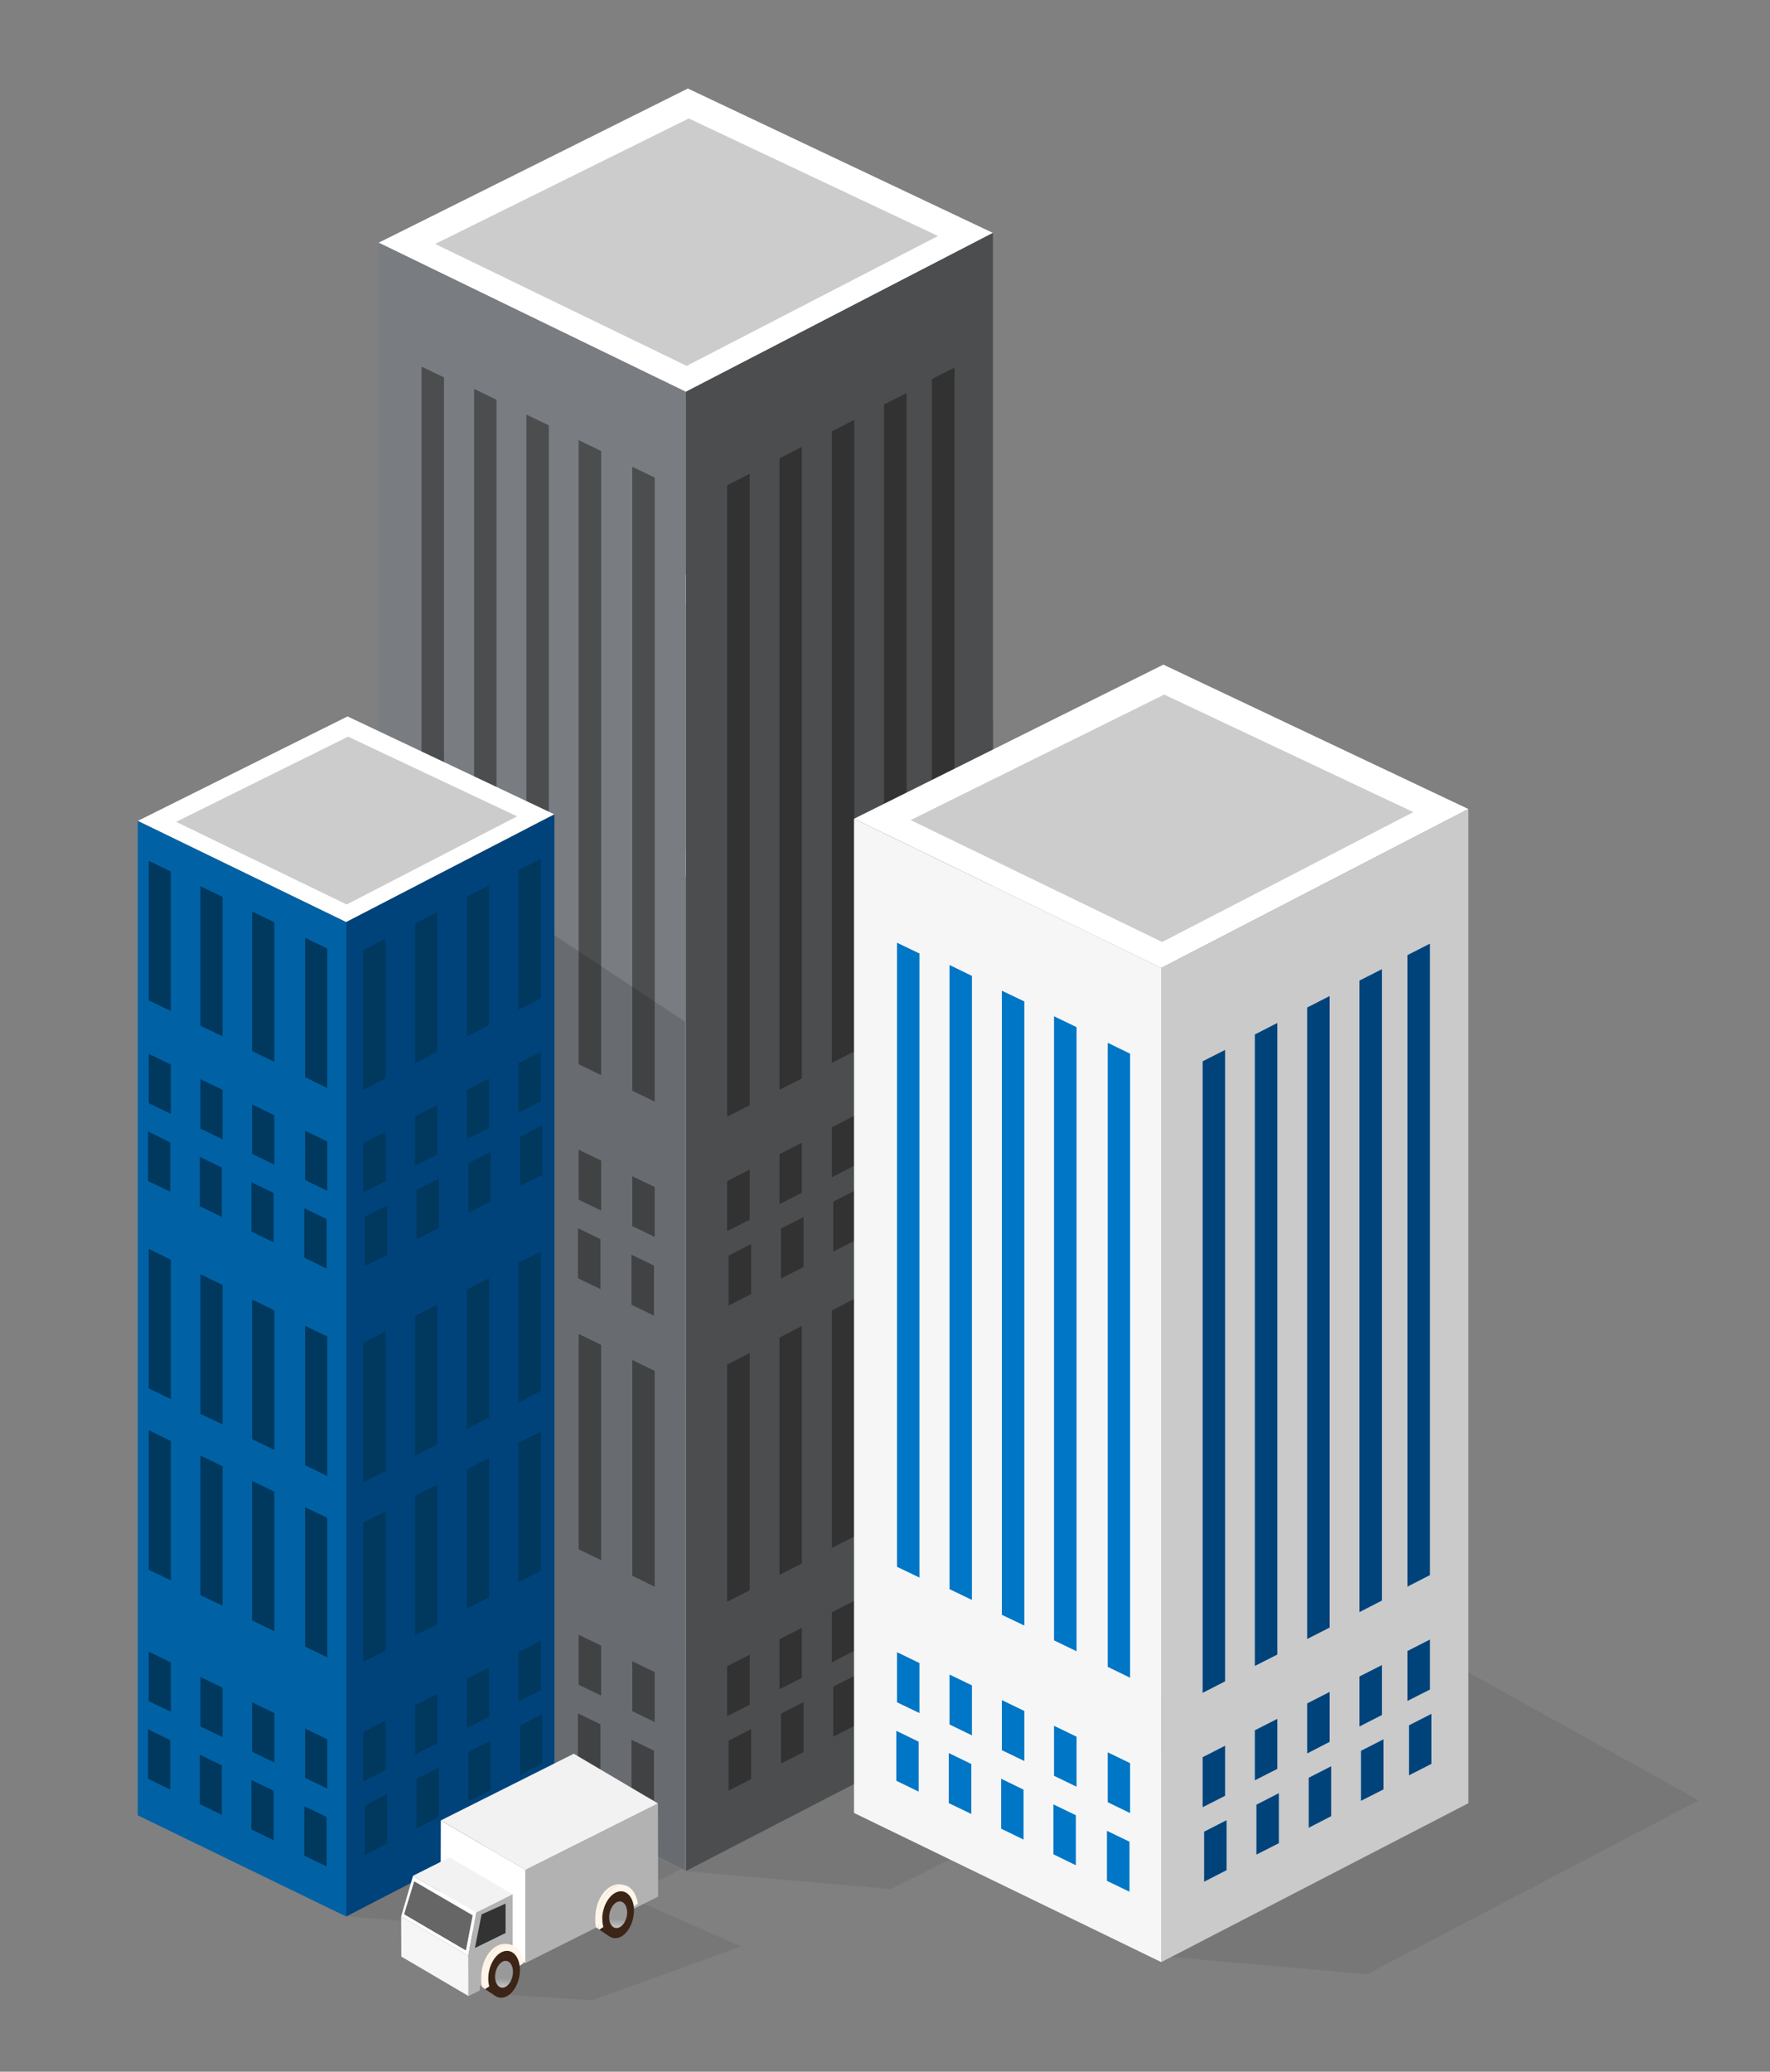<?xml version="1.0" encoding="UTF-8"?><svg xmlns="http://www.w3.org/2000/svg" xmlns:xlink="http://www.w3.org/1999/xlink" viewBox="0 0 229.39 268.44"><rect x="0" y="0" width="229.39" height="268.44" fill="#808080" stroke="none"/><defs><style>.cls-1{fill:#cacacb;}.cls-2{fill:url(#linear-gradient-2);}.cls-3{fill:#fff;}.cls-4{fill:#f6f6f6;}.cls-5{fill:#fff5e8;}.cls-6{opacity:.07;}.cls-6,.cls-7{mix-blend-mode:multiply;}.cls-8{fill:#0076c6;}.cls-9{fill:#b2b2b2;}.cls-10{isolation:isolate;}.cls-11{fill:#00437b;}.cls-12{fill:#333;}.cls-13{fill:#797d82;}.cls-14{fill:#3c2417;}.cls-7{opacity:.14;}.cls-15{fill:#ccc;}.cls-16{fill:#0062a5;}.cls-17{fill:url(#linear-gradient);}.cls-18{fill:#323233;}.cls-19{fill:#4b4d4f;}.cls-20{fill:#00385e;}.cls-21{fill:#666;}.cls-22{fill:#f2f2f2;}</style><linearGradient id="linear-gradient" x1="-3476.26" y1="-772.46" x2="-3476.26" y2="-774.01" gradientTransform="translate(-5581.86 1269.75) rotate(-177.55) scale(1.63 -1.62) skewX(-2.45)" gradientUnits="userSpaceOnUse"><stop offset="0" stop-color="#f5f5f5"/><stop offset="1" stop-color="#999"/></linearGradient><linearGradient id="linear-gradient-2" x1="-3485.36" y1="-777.61" x2="-3485.36" y2="-779.15" xlink:href="#linear-gradient"/></defs><g class="cls-10"><g id="Layer_1"><g><polygon class="cls-6" points="150.56 253.47 177.17 255.81 220.16 233.28 174.37 207.84 150.56 253.47"/><polygon class="cls-6" points="44.94 248.28 71.55 250.61 113.06 229.71 68.75 202.65 44.94 248.28"/><polygon class="cls-6" points="88.85 242.45 115.46 244.78 156.97 223.88 112.66 196.82 88.85 242.45"/><g><polygon class="cls-3" points="88.88 113.63 49.07 94.3 89.15 74.33 128.68 93.04 88.88 113.63"/><polygon class="cls-19" points="88.88 113.63 88.88 242.44 128.68 221.86 128.68 93.04 88.88 113.63"/><polygon class="cls-13" points="49.07 94.3 49.07 223.11 88.88 242.44 88.88 113.63 49.07 94.3"/><g><polygon class="cls-18" points="114.57 197.09 117.49 195.6 117.49 113.78 114.57 115.27 114.57 197.09"/><polygon class="cls-18" points="107.8 200.57 110.71 199.09 110.71 117.27 107.8 118.75 107.8 200.57"/><polygon class="cls-18" points="101.02 204.06 103.92 202.59 103.92 120.76 101.02 122.25 101.02 204.06"/><polygon class="cls-18" points="94.24 207.55 97.16 206.06 97.16 124.24 94.24 125.73 94.24 207.55"/></g><g><polygon class="cls-19" points="64.26 223.25 61.35 221.84 61.35 215.36 64.26 216.78 64.26 223.25"/><polygon class="cls-19" points="71.04 226.57 68.13 225.16 68.13 218.68 71.04 220.1 71.04 226.57"/><polygon class="cls-19" points="77.82 229.89 74.9 228.48 74.9 222.01 77.82 223.42 77.82 229.89"/><polygon class="cls-19" points="84.76 233.32 81.84 231.91 81.84 225.43 84.76 226.84 84.76 233.32"/><polygon class="cls-19" points="64.35 213.06 61.44 211.66 61.44 205.18 64.35 206.59 64.35 213.06"/><polygon class="cls-19" points="71.13 216.38 68.22 214.99 68.22 208.49 71.13 209.91 71.13 216.38"/><polygon class="cls-19" points="77.91 219.71 74.99 218.3 74.99 211.82 77.91 213.23 77.91 219.71"/><polygon class="cls-19" points="84.85 223.13 81.94 221.72 81.94 215.26 84.85 216.66 84.85 223.13"/></g><g><polygon class="cls-19" points="64.35 195.51 61.44 194.11 61.44 113.24 64.35 114.65 64.35 195.51"/><polygon class="cls-19" points="71.13 198.83 68.22 197.44 68.22 116.57 71.13 117.97 71.13 198.83"/><polygon class="cls-19" points="77.91 202.16 74.99 200.75 74.99 119.89 77.91 121.3 77.91 202.16"/><polygon class="cls-19" points="84.85 205.6 81.94 204.18 81.94 123.33 84.85 124.73 84.85 205.6"/></g><g><polygon class="cls-19" points="57.45 220.35 54.54 218.94 54.54 212.47 57.45 213.88 57.45 220.35"/><polygon class="cls-19" points="57.54 210.17 54.63 208.77 54.63 202.28 57.54 203.7 57.54 210.17"/><polygon class="cls-19" points="57.54 192.62 54.63 191.23 54.63 110.36 57.54 111.75 57.54 192.62"/></g><polygon class="cls-15" points="88.99 110.26 56.4 94.47 89.26 78.2 121.56 93.43 88.99 110.26"/><g><polygon class="cls-18" points="114.77 221.55 117.68 220.06 117.68 213.58 114.77 215.06 114.77 221.55"/><polygon class="cls-18" points="107.99 225.03 110.91 223.53 110.91 217.06 107.99 218.55 107.99 225.03"/><polygon class="cls-18" points="101.21 228.51 104.13 227.03 104.13 220.56 101.21 222.04 101.21 228.51"/><polygon class="cls-18" points="94.43 232.02 97.35 230.53 97.35 224.05 94.43 225.54 94.43 232.02"/><g><polygon class="cls-18" points="114.57 211.91 117.49 210.42 117.49 203.95 114.57 205.44 114.57 211.91"/><polygon class="cls-18" points="120.78 193.79 123.7 192.3 123.7 110.48 120.78 111.97 120.78 193.79"/><polygon class="cls-18" points="120.98 218.25 123.89 216.76 123.89 210.28 120.98 211.76 120.98 218.25"/><polygon class="cls-18" points="120.78 208.61 123.7 207.12 123.7 200.65 120.78 202.14 120.78 208.61"/><polygon class="cls-18" points="107.8 215.4 110.71 213.9 110.71 207.43 107.8 208.92 107.8 215.4"/><polygon class="cls-18" points="101.02 218.89 103.92 217.4 103.92 210.92 101.02 212.4 101.02 218.89"/><polygon class="cls-18" points="94.24 222.37 97.16 220.89 97.16 214.41 94.24 215.9 94.24 222.37"/></g></g></g><g><polygon class="cls-3" points="88.88 50.77 49.07 31.45 89.15 11.47 128.68 30.18 88.88 50.77"/><polygon class="cls-19" points="88.88 50.77 88.88 179.59 128.68 159.01 128.68 30.18 88.88 50.77"/><polygon class="cls-13" points="49.07 31.45 49.07 160.26 88.88 179.59 88.88 50.77 49.07 31.45"/><g><polygon class="cls-18" points="114.57 134.24 117.49 132.74 117.49 50.93 114.57 52.41 114.57 134.24"/><polygon class="cls-18" points="107.8 137.72 110.71 136.24 110.71 54.41 107.8 55.9 107.8 137.72"/><polygon class="cls-18" points="101.02 141.21 103.92 139.74 103.92 57.9 101.02 59.39 101.02 141.21"/><polygon class="cls-18" points="94.24 144.7 97.16 143.21 97.16 61.39 94.24 62.88 94.24 144.7"/></g><g><polygon class="cls-19" points="64.26 160.4 61.35 158.99 61.35 152.5 64.26 153.92 64.26 160.4"/><polygon class="cls-19" points="71.04 163.71 68.13 162.3 68.13 155.83 71.04 157.24 71.04 163.71"/><polygon class="cls-19" points="77.82 167.04 74.9 165.63 74.9 159.15 77.82 160.56 77.82 167.04"/><polygon class="cls-19" points="84.76 170.47 81.84 169.06 81.84 162.58 84.76 163.99 84.76 170.47"/><polygon class="cls-19" points="64.35 150.21 61.44 148.8 61.44 142.33 64.35 143.74 64.35 150.21"/><polygon class="cls-19" points="71.13 153.53 68.22 152.13 68.22 145.64 71.13 147.06 71.13 153.53"/><polygon class="cls-19" points="77.91 156.86 74.99 155.45 74.99 148.97 77.91 150.38 77.91 156.86"/><polygon class="cls-19" points="84.85 160.28 81.94 158.87 81.94 152.41 84.85 153.81 84.85 160.28"/></g><g><polygon class="cls-19" points="64.35 132.66 61.44 131.26 61.44 50.39 64.35 51.8 64.35 132.66"/><polygon class="cls-19" points="71.13 135.98 68.22 134.59 68.22 53.72 71.13 55.12 71.13 135.98"/><polygon class="cls-19" points="77.91 139.31 74.99 137.9 74.99 57.03 77.91 58.44 77.91 139.31"/><polygon class="cls-19" points="84.85 142.74 81.94 141.33 81.94 60.48 84.85 61.88 84.85 142.74"/></g><g><polygon class="cls-19" points="57.45 157.5 54.54 156.09 54.54 149.62 57.45 151.03 57.45 157.5"/><polygon class="cls-19" points="57.54 147.32 54.63 145.92 54.63 139.43 57.54 140.84 57.54 147.32"/><polygon class="cls-19" points="57.54 129.76 54.63 128.37 54.63 47.51 57.54 48.9 57.54 129.76"/></g><polygon class="cls-15" points="88.99 47.41 56.4 31.61 89.26 15.35 121.56 30.58 88.99 47.41"/><g><polygon class="cls-18" points="114.77 158.7 117.68 157.21 117.68 150.73 114.77 152.21 114.77 158.7"/><polygon class="cls-18" points="107.99 162.18 110.91 160.68 110.91 154.21 107.99 155.7 107.99 162.18"/><polygon class="cls-18" points="101.21 165.66 104.13 164.18 104.13 157.71 101.21 159.19 101.21 165.66"/><polygon class="cls-18" points="94.43 169.17 97.35 167.68 97.35 161.2 94.43 162.69 94.43 169.17"/><g><polygon class="cls-18" points="114.57 149.06 117.49 147.57 117.49 141.1 114.57 142.59 114.57 149.06"/><polygon class="cls-18" points="120.78 130.94 123.7 129.44 123.7 47.63 120.78 49.11 120.78 130.94"/><polygon class="cls-18" points="120.98 155.4 123.89 153.91 123.89 147.42 120.98 148.91 120.98 155.4"/><polygon class="cls-18" points="120.78 145.76 123.7 144.27 123.7 137.79 120.78 139.28 120.78 145.76"/><polygon class="cls-18" points="107.8 152.55 110.71 151.05 110.71 144.58 107.8 146.07 107.8 152.55"/><polygon class="cls-18" points="101.02 156.03 103.92 154.55 103.92 148.07 101.02 149.55 101.02 156.03"/><polygon class="cls-18" points="94.24 159.52 97.16 158.04 97.16 151.55 94.24 153.04 94.24 159.52"/></g></g></g><g><polygon class="cls-3" points="150.5 125.42 110.68 106.09 150.77 86.12 190.3 104.83 150.5 125.42"/><polygon class="cls-1" points="150.5 125.42 150.5 254.24 190.3 233.65 190.3 104.83 150.5 125.42"/><polygon class="cls-4" points="110.68 106.09 110.68 234.91 150.5 254.24 150.5 125.42 110.68 106.09"/><g><polygon class="cls-11" points="176.18 208.89 179.1 207.39 179.1 125.58 176.18 127.06 176.18 208.89"/><polygon class="cls-11" points="169.41 212.37 172.32 210.89 172.32 129.06 169.41 130.55 169.41 212.37"/><polygon class="cls-11" points="162.63 215.86 165.54 214.39 165.54 132.55 162.63 134.04 162.63 215.86"/><polygon class="cls-11" points="155.86 219.35 158.77 217.86 158.77 136.04 155.86 137.52 155.86 219.35"/></g><g><polygon class="cls-8" points="125.88 235.04 122.96 233.64 122.96 227.15 125.88 228.57 125.88 235.04"/><polygon class="cls-8" points="132.65 238.36 129.75 236.95 129.75 230.48 132.65 231.89 132.65 238.36"/><polygon class="cls-8" points="139.43 241.69 136.52 240.27 136.52 233.8 139.43 235.21 139.43 241.69"/><polygon class="cls-8" points="146.38 245.12 143.46 243.71 143.46 237.23 146.38 238.64 146.38 245.12"/><polygon class="cls-8" points="125.96 224.86 123.06 223.45 123.06 216.98 125.96 218.38 125.96 224.86"/><polygon class="cls-8" points="132.75 228.18 129.84 226.78 129.84 220.29 132.75 221.7 132.75 228.18"/><polygon class="cls-8" points="139.52 231.51 136.6 230.1 136.6 223.62 139.52 225.03 139.52 231.51"/><polygon class="cls-8" points="146.46 234.93 143.56 233.52 143.56 227.06 146.46 228.46 146.46 234.93"/></g><g><polygon class="cls-8" points="125.96 207.31 123.06 205.91 123.06 125.04 125.96 126.45 125.96 207.31"/><polygon class="cls-8" points="132.75 210.63 129.84 209.24 129.84 128.37 132.75 129.76 132.75 210.63"/><polygon class="cls-8" points="139.52 213.96 136.6 212.55 136.6 131.68 139.52 133.09 139.52 213.96"/><polygon class="cls-8" points="146.46 217.39 143.56 215.98 143.56 135.12 146.46 136.53 146.46 217.39"/></g><g><polygon class="cls-8" points="119.06 232.15 116.16 230.74 116.16 224.27 119.06 225.68 119.06 232.15"/><polygon class="cls-8" points="119.16 221.97 116.25 220.57 116.25 214.08 119.16 215.49 119.16 221.97"/><polygon class="cls-8" points="119.16 204.41 116.25 203.02 116.25 122.15 119.16 123.55 119.16 204.41"/></g><polygon class="cls-15" points="150.61 122.06 118.02 106.26 150.88 90 183.17 105.23 150.61 122.06"/><g><polygon class="cls-11" points="176.38 233.34 179.3 231.86 179.3 225.37 176.38 226.86 176.38 233.34"/><polygon class="cls-11" points="169.61 236.83 172.52 235.33 172.52 228.86 169.61 230.35 169.61 236.83"/><polygon class="cls-11" points="162.83 240.31 165.74 238.83 165.74 232.35 162.83 233.84 162.83 240.31"/><polygon class="cls-11" points="156.05 243.82 158.96 242.33 158.96 235.85 156.05 237.34 156.05 243.82"/><g><polygon class="cls-11" points="176.18 223.71 179.1 222.22 179.1 215.75 176.18 217.23 176.18 223.71"/><polygon class="cls-11" points="182.4 205.59 185.32 204.09 185.32 122.27 182.4 123.76 182.4 205.59"/><polygon class="cls-11" points="182.6 230.04 185.51 228.55 185.51 222.07 182.6 223.56 182.6 230.04"/><polygon class="cls-11" points="182.4 220.4 185.32 218.92 185.32 212.44 182.4 213.93 182.4 220.4"/><polygon class="cls-11" points="169.41 227.2 172.32 225.7 172.32 219.23 169.41 220.72 169.41 227.2"/><polygon class="cls-11" points="162.63 230.68 165.54 229.2 165.54 222.72 162.63 224.2 162.63 230.68"/><polygon class="cls-11" points="155.86 234.17 158.77 232.69 158.77 226.2 155.86 227.69 155.86 234.17"/></g></g></g><polygon class="cls-7" points="88.77 242.32 71.74 233.86 71.74 121.1 88.77 132.38 88.77 242.32"/><g><polygon class="cls-3" points="44.86 119.48 17.85 106.37 45.04 92.83 71.85 105.52 44.86 119.48"/><polygon class="cls-11" points="44.86 119.48 44.86 248.33 71.85 234.37 71.85 105.52 44.86 119.48"/><polygon class="cls-16" points="17.85 106.37 17.85 235.22 44.86 248.33 44.86 119.48 17.85 106.37"/><g><polygon class="cls-20" points="67.2 130.84 70.09 129.37 70.09 111.29 67.2 112.76 67.2 130.84"/><polygon class="cls-20" points="60.5 134.29 63.38 132.82 63.38 114.74 60.5 116.21 60.5 134.29"/><polygon class="cls-20" points="53.79 137.74 56.67 136.28 56.67 118.19 53.79 119.66 53.79 137.74"/><polygon class="cls-20" points="47.1 141.19 49.98 139.72 49.98 121.64 47.1 123.11 47.1 141.19"/></g><g><polygon class="cls-20" points="67.2 181.71 70.09 180.23 70.09 162.16 67.2 163.63 67.2 181.71"/><polygon class="cls-20" points="60.5 185.15 63.38 183.69 63.38 165.61 60.5 167.08 60.5 185.15"/><polygon class="cls-20" points="53.79 188.61 56.67 187.15 56.67 169.06 53.79 170.53 53.79 188.61"/><polygon class="cls-20" points="47.1 192.06 49.98 190.58 49.98 172.51 47.1 173.98 47.1 192.06"/></g><g><polygon class="cls-20" points="67.2 205.01 70.09 203.53 70.09 185.46 67.2 186.93 67.2 205.01"/><polygon class="cls-20" points="60.5 208.45 63.38 206.99 63.38 188.9 60.5 190.38 60.5 208.45"/><polygon class="cls-20" points="53.79 211.91 56.67 210.45 56.67 192.36 53.79 193.83 53.79 211.91"/><polygon class="cls-20" points="47.1 215.35 49.98 213.88 49.98 195.81 47.1 197.27 47.1 215.35"/></g><g><polygon class="cls-20" points="22.06 231.88 19.18 230.48 19.18 224.07 22.06 225.48 22.06 231.88"/><polygon class="cls-20" points="28.76 235.16 25.89 233.77 25.89 227.36 28.76 228.76 28.76 235.16"/><polygon class="cls-20" points="35.46 238.45 32.58 237.05 32.58 230.65 35.46 232.04 35.46 238.45"/><polygon class="cls-20" points="42.33 241.84 39.44 240.45 39.44 234.04 42.33 235.43 42.33 241.84"/><polygon class="cls-20" points="22.14 221.8 19.27 220.42 19.27 214.01 22.14 215.4 22.14 221.8"/><polygon class="cls-20" points="28.85 225.09 25.97 223.71 25.97 217.29 28.85 218.69 28.85 225.09"/><polygon class="cls-20" points="35.55 228.38 32.67 226.98 32.67 220.58 35.55 221.97 35.55 228.38"/><polygon class="cls-20" points="42.41 231.76 39.54 230.37 39.54 223.98 42.41 225.36 42.41 231.76"/></g><g><polygon class="cls-20" points="22.06 154.42 19.18 153.02 19.18 146.61 22.06 148.02 22.06 154.42"/><polygon class="cls-20" points="28.76 157.69 25.89 156.3 25.89 149.9 28.76 151.3 28.76 157.69"/><polygon class="cls-20" points="35.46 160.97 32.58 159.58 32.58 153.18 35.46 154.58 35.46 160.97"/><polygon class="cls-20" points="42.33 164.38 39.44 162.97 39.44 156.56 42.33 157.96 42.33 164.38"/><polygon class="cls-20" points="22.14 144.33 19.27 142.94 19.27 136.54 22.14 137.94 22.14 144.33"/><polygon class="cls-20" points="28.85 147.63 25.97 146.24 25.97 139.83 28.85 141.22 28.85 147.63"/><polygon class="cls-20" points="35.55 150.91 32.67 149.51 32.67 143.11 35.55 144.51 35.55 150.91"/><polygon class="cls-20" points="42.41 154.3 39.54 152.9 39.54 146.52 42.41 147.9 42.41 154.3"/></g><g><polygon class="cls-20" points="22.14 131 19.27 129.62 19.27 111.54 22.14 112.93 22.14 131"/><polygon class="cls-20" points="28.85 134.29 25.97 132.91 25.97 114.83 28.85 116.21 28.85 134.29"/><polygon class="cls-20" points="35.55 137.58 32.67 136.19 32.67 118.11 35.55 119.5 35.55 137.58"/><polygon class="cls-20" points="42.41 140.98 39.54 139.58 39.54 121.51 42.41 122.9 42.41 140.98"/></g><g><polygon class="cls-20" points="22.14 181.29 19.27 179.9 19.27 161.82 22.14 163.22 22.14 181.29"/><polygon class="cls-20" points="28.85 184.57 25.97 183.2 25.97 165.11 28.85 166.49 28.85 184.57"/><polygon class="cls-20" points="35.55 187.87 32.67 186.47 32.67 168.39 35.55 169.78 35.55 187.87"/><polygon class="cls-20" points="42.41 191.26 39.54 189.86 39.54 171.79 42.41 173.18 42.41 191.26"/></g><g><polygon class="cls-20" points="22.14 204.78 19.27 203.4 19.27 185.31 22.14 186.71 22.14 204.78"/><polygon class="cls-20" points="28.85 208.06 25.97 206.69 25.97 188.6 28.85 189.99 28.85 208.06"/><polygon class="cls-20" points="35.55 211.36 32.67 209.97 32.67 191.88 35.55 193.28 35.55 211.36"/><polygon class="cls-20" points="42.41 214.75 39.54 213.36 39.54 195.29 42.41 196.67 42.41 214.75"/></g><polygon class="cls-15" points="44.93 117.2 22.83 106.49 45.11 95.45 67.02 105.78 44.93 117.2"/><g><polygon class="cls-20" points="67.4 153.7 70.28 152.23 70.28 145.82 67.4 147.29 67.4 153.7"/><polygon class="cls-20" points="60.69 157.15 63.58 155.67 63.58 149.27 60.69 150.74 60.69 157.15"/><polygon class="cls-20" points="53.99 160.59 56.87 159.12 56.87 152.72 53.99 154.19 53.99 160.59"/><polygon class="cls-20" points="47.29 164.06 50.17 162.59 50.17 156.18 47.29 157.65 47.29 164.06"/><g><polygon class="cls-20" points="67.2 144.17 70.09 142.7 70.09 136.3 67.2 137.77 67.2 144.17"/><polygon class="cls-20" points="60.5 147.63 63.38 146.14 63.38 139.75 60.5 141.22 60.5 147.63"/><polygon class="cls-20" points="53.79 151.07 56.67 149.61 56.67 143.19 53.79 144.66 53.79 151.07"/><polygon class="cls-20" points="47.1 154.52 49.98 153.05 49.98 146.64 47.1 148.11 47.1 154.52"/></g></g><g><polygon class="cls-20" points="67.4 230 70.28 228.53 70.28 222.12 67.4 223.59 67.4 230"/><polygon class="cls-20" points="60.69 233.45 63.58 231.97 63.58 225.57 60.69 227.04 60.69 233.45"/><polygon class="cls-20" points="53.99 236.89 56.87 235.42 56.87 229.03 53.99 230.49 53.99 236.89"/><polygon class="cls-20" points="47.29 240.36 50.17 238.89 50.17 232.48 47.29 233.95 47.29 240.36"/><g><polygon class="cls-20" points="67.2 220.47 70.09 219.01 70.09 212.6 67.2 214.07 67.2 220.47"/><polygon class="cls-20" points="60.5 223.93 63.38 222.45 63.38 216.05 60.5 217.52 60.5 223.93"/><polygon class="cls-20" points="53.79 227.37 56.67 225.91 56.67 219.5 53.79 220.96 53.79 227.37"/><polygon class="cls-20" points="47.1 230.82 49.98 229.35 49.98 222.94 47.1 224.42 47.1 230.82"/></g></g></g><g><polygon class="cls-6" points="64.44 258.4 76.79 259.17 96.06 252.21 75.5 243.19 64.44 258.4"/><g><polygon class="cls-3" points="57.13 235.88 68.1 242.28 68.09 254.36 57.1 247.95 57.13 235.88"/><polygon class="cls-3" points="53.53 243.05 51.99 248.32 60.69 253.41 61.71 247.82 53.53 243.05"/><polygon class="cls-9" points="68.1 242.28 68.09 254.36 85.29 245.75 85.27 233.68 68.1 242.28"/><polygon class="cls-22" points="57.13 235.88 68.1 242.28 85.27 233.68 74.36 227.24 57.13 235.88"/><polygon class="cls-22" points="53.53 243.05 61.71 247.82 66.44 245.45 58.27 240.67 53.53 243.05"/><polygon class="cls-9" points="61.71 247.82 60.69 253.41 60.69 258.09 66.44 255.19 66.44 245.45 61.71 247.82"/><polygon class="cls-21" points="53.68 243.77 52.37 248.04 60.38 252.73 61.26 248.18 53.68 243.77"/><polygon class="cls-4" points="60.72 258.64 60.69 253.41 51.99 248.32 52.01 253.52 60.72 258.64"/><polygon class="cls-9" points="60.72 257.47 60.72 258.64 62.19 257.91 62.19 256.72 60.72 257.47"/><path class="cls-5" d="M62.71,256.34c.06-2.12,1.29-4.08,2.73-4.37,1.23-.24,2.21,.79,2.42,2.4l-4.99,3.38c-.11-.41-.19-.89-.17-1.4Z"/><path class="cls-5" d="M62.37,255.97c.09-2,1.21-3.78,2.7-4.06,.3-.06,.75-.05,1.01,.03-.14,0-.47,.01-.64,.04-1.44,.29-2.63,2.16-2.69,4.28-.02,.52,.03,1.04,.13,1.49l-.43-.31c-.1-.48-.1-.94-.07-1.47Z"/><path class="cls-14" d="M63.28,256.23c-.05,1.67,.82,2.83,1.95,2.6,1.13-.22,2.09-1.76,2.15-3.42,.05-1.66-.81-2.83-1.96-2.6-1.13,.22-2.09,1.76-2.14,3.42Z"/><path class="cls-17" d="M64.16,256.05c-.03,.93,.46,1.61,1.1,1.49,.65-.14,1.19-1.01,1.22-1.95,.04-.95-.46-1.61-1.1-1.5-.65,.14-1.18,1-1.22,1.96Z"/><path class="cls-14" d="M64.3,258.69l-1.42-.94,.52-.35s.33,.76,.89,1.29Z"/><polygon class="cls-12" points="62.41 248.06 61.55 252.41 65.52 250.47 65.52 246.66 62.41 248.06"/><g><g><path class="cls-5" d="M77.49,248.63c.07-2.13,1.3-4.08,2.74-4.37,1.22-.24,2.2,.79,2.44,2.41l-4.99,3.38c-.11-.43-.19-.89-.18-1.41Z"/><path class="cls-5" d="M77.16,248.25c.09-2.01,1.21-3.78,2.71-4.07,.3-.05,.76-.04,1.01,.04-.15-.02-.48,0-.65,.03-1.44,.29-2.63,2.16-2.7,4.28-.01,.52,.03,1.05,.14,1.5l-.45-.33c-.09-.46-.09-.93-.06-1.46Z"/></g><g><path class="cls-14" d="M78.06,248.51c-.05,1.67,.83,2.84,1.96,2.6,1.13-.21,2.08-1.75,2.14-3.42,.06-1.65-.82-2.83-1.96-2.6-1.13,.23-2.09,1.76-2.15,3.41Z"/><path class="cls-2" d="M78.95,248.34c-.04,.94,.47,1.6,1.1,1.47,.65-.12,1.2-.99,1.23-1.94,.02-.94-.47-1.6-1.11-1.48-.64,.13-1.19,1-1.22,1.95Z"/><path class="cls-14" d="M79.08,250.98l-1.4-.94,.52-.35s.32,.75,.88,1.29Z"/></g></g></g></g></g></g></g></svg>